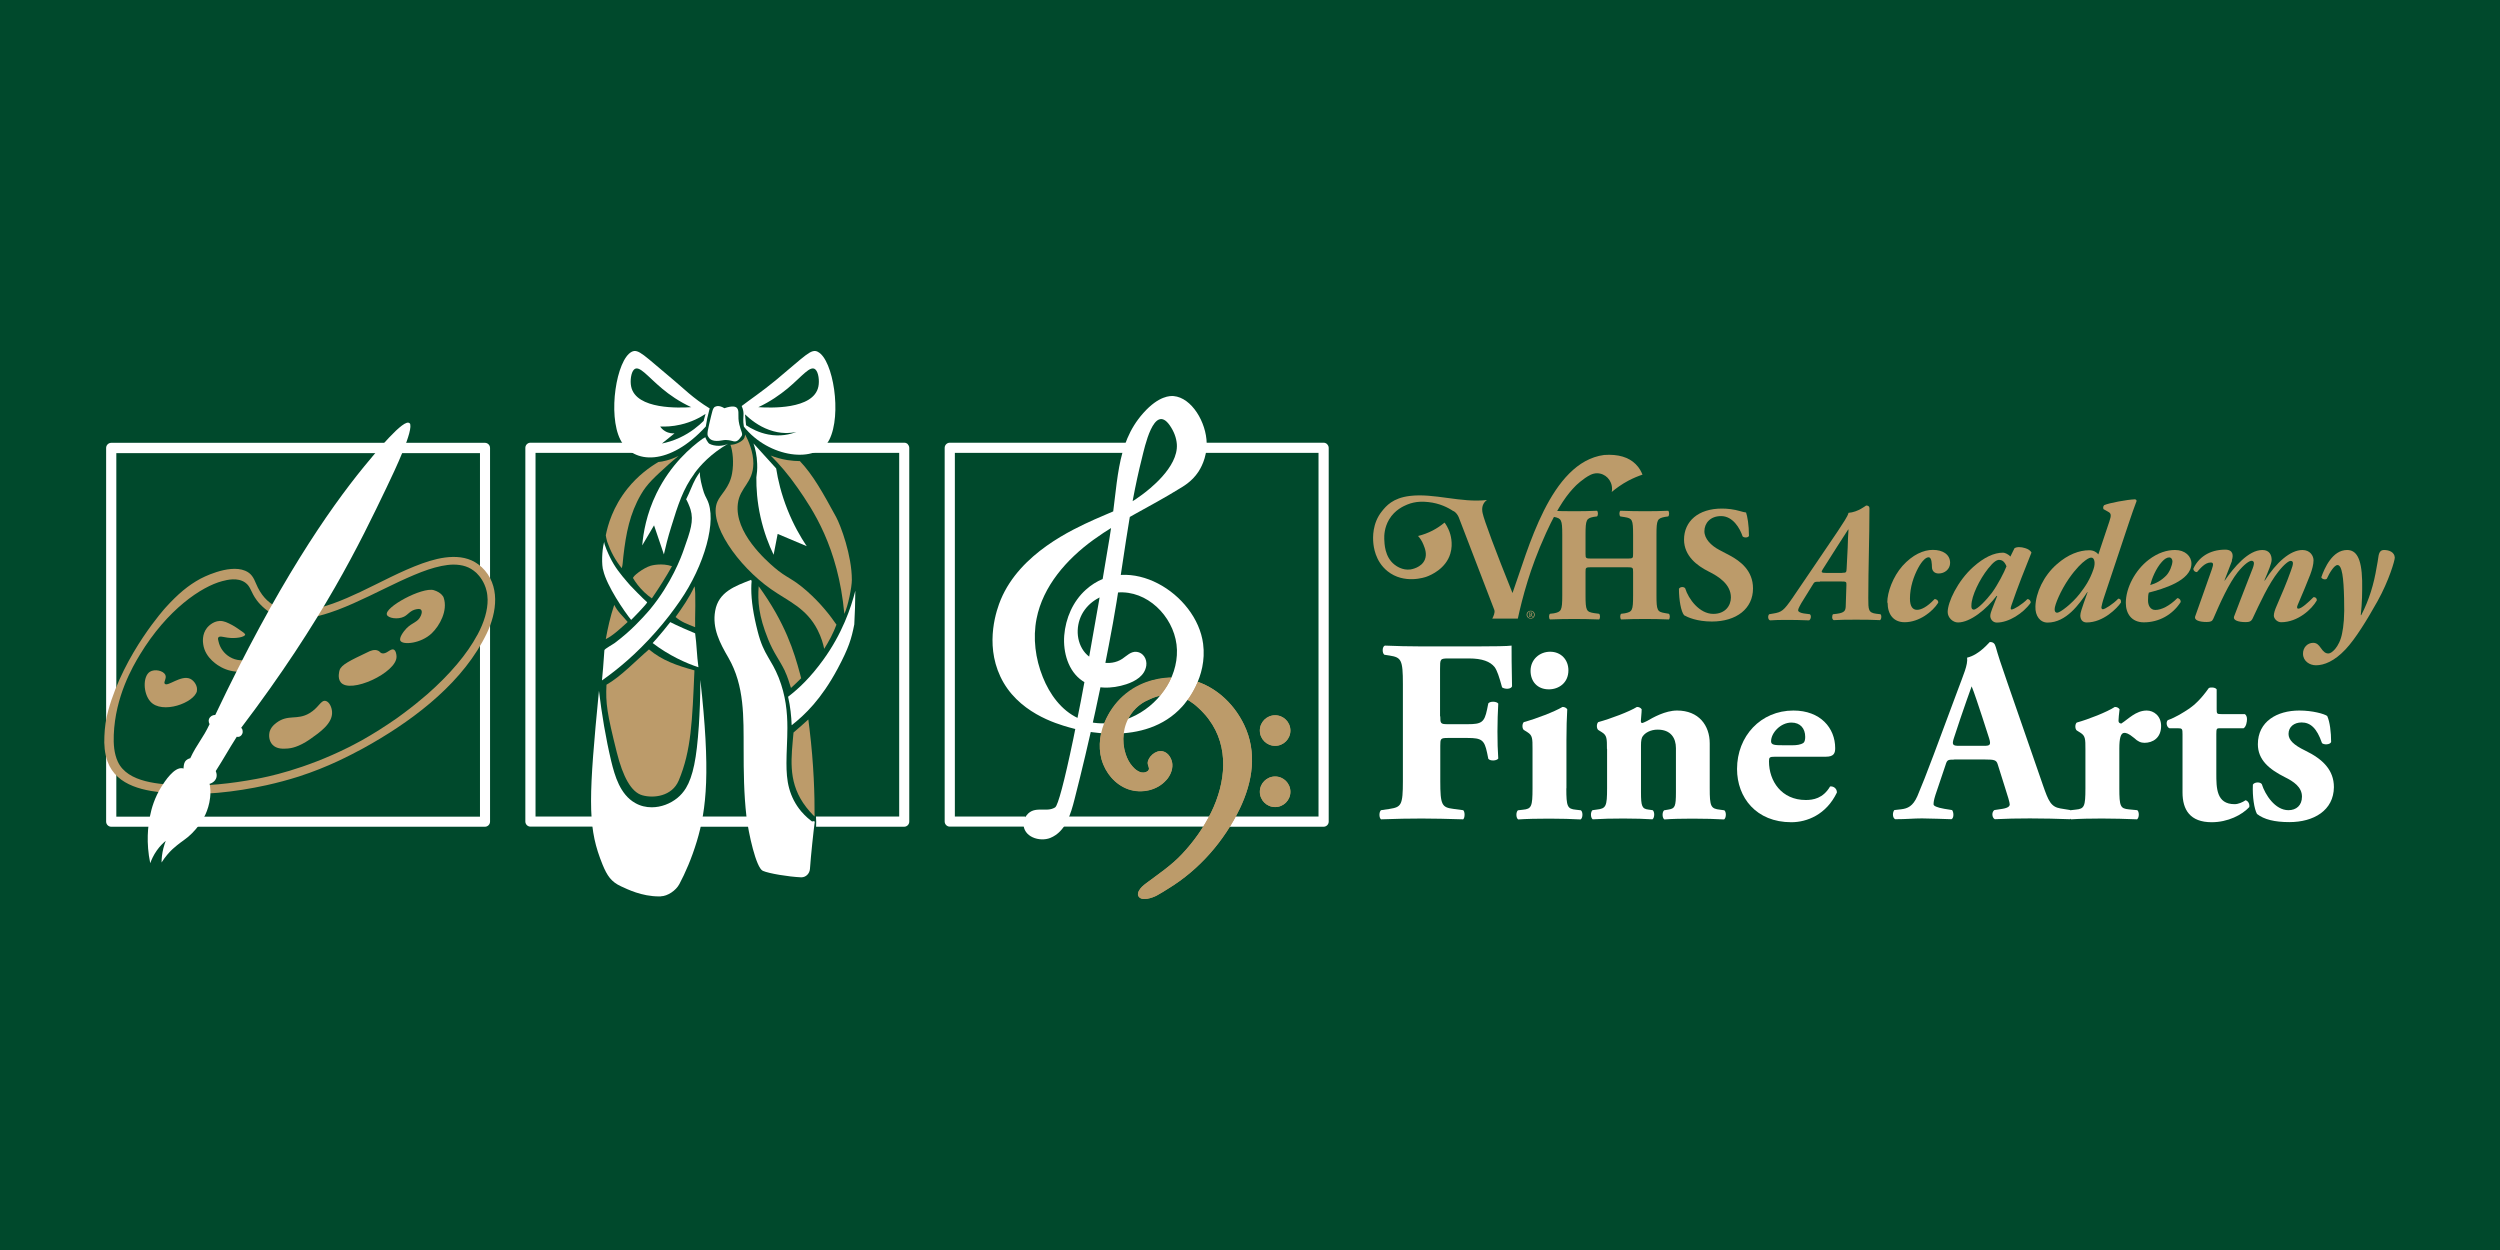 <svg xmlns="http://www.w3.org/2000/svg" id="Layer_1" data-name="Layer 1" viewBox="0 0 216 108"><defs><style>      .cls-1 {        fill: #bc9b6a;      }      .cls-1, .cls-2, .cls-3 {        stroke-width: 0px;      }      .cls-2 {        fill: #fff;      }      .cls-3 {        fill: #00492c;      }    </style></defs><rect class="cls-3" width="216" height="108"></rect><g><g><g><g><path class="cls-1" d="m157.24,50.26c-.44,0-.47-.01-.64.29l-.96,1.55c-.25.44-.28.55-.28.64,0,.12.22.22.48.26l.53.07c.15.1.1.45-.07.53-.73-.03-1.33-.04-1.97-.04-.51,0-.99.01-1.4.04-.2-.07-.2-.42-.07-.53l.35-.06c.73-.12.9-.25,1.65-1.33,1.3-1.93,2.63-3.85,3.92-5.78.45-.69.88-1.31.93-1.59.82-.06,1.5-.63,1.52-.63h.03c.15,0,.26.07.26.23,0,2.58-.1,5.18-.1,7.76,0,1.02,0,1.27.7,1.36l.35.04c.12.09.09.45-.04.51-.54-.03-1.33-.04-2.06-.04-.82,0-1.47.01-1.93.04-.19-.06-.16-.41-.07-.51l.34-.04c.67-.09.74-.28.76-.63l.06-1.85c.01-.29-.01-.31-.47-.31h-1.81Zm1.93-.77c.35,0,.36-.03.38-.39l.09-1.79c.01-.44.04-1.24.07-1.56h-.03l-.92,1.43-1.27,2c-.17.26-.13.32.28.32h1.4Z"></path><path class="cls-1" d="m163.06,52.07c0-.92.5-2.25,1.31-3.17.88-.98,1.82-1.39,2.63-1.39.85,0,1.49.39,1.49,1.12,0,.55-.47.92-.99.92-.36,0-.57-.22-.58-.54-.01-.28-.01-.86-.29-.86-.23,0-.55.28-.9.92-.38.71-.71,1.65-.71,2.66,0,.7.26.96.61.96s.86-.23,1.52-.93c.19,0,.34.15.31.32-.48.76-1.63,1.68-2.9,1.68-.96,0-1.47-.67-1.47-1.69Z"></path><path class="cls-1" d="m173.71,48.06l.34-.69c.09-.06.23-.1.39-.1.17,0,.36.03.54.09.25.07.47.23.54.38-.55,1.37-1.2,2.99-1.75,4.61-.06.19-.07.31.03.31.2,0,.92-.44,1.37-.9.15,0,.29.12.28.32-.64.91-1.9,1.71-2.92,1.71-.38,0-.57-.33-.57-.57,0-.16.07-.38.16-.61l.44-1.12h-.06c-.86,1.14-2.26,2.29-3.33,2.29-.45,0-.89-.42-.89-.9,0-.86.86-2.68,2.19-3.88.96-.86,1.82-1.25,2.6-1.25.15,0,.44.13.64.34Zm-.96.31c-.22,0-.48.13-.98.76-.73.92-1.44,2.36-1.44,3.18v.13c.01.15.09.23.2.23.32,0,1.12-.86,1.56-1.44.52-.7,1.09-1.82,1.27-2.3-.17-.42-.38-.55-.61-.55Z"></path><path class="cls-1" d="m181.3,47.89l.95-2.84c.18-.53.16-.69-.1-.83l-.41-.23c-.04-.12-.04-.25.07-.35.45-.19,1.95-.47,2.64-.5.1.01.15.06.15.15-.23.61-.41,1.12-.67,1.9l-2.12,6.35c-.16.47-.23.8-.25.93,0,.09.04.17.13.17.16,0,.88-.44,1.33-.92.18.01.26.12.23.34-.32.48-1.52,1.72-2.96,1.72-.41,0-.55-.31-.55-.61,0-.23.15-.63.29-1.05l.34-.96h-.03c-.69,1.04-1.82,2.63-3.43,2.63-.64,0-1.08-.57-1.05-1.39.03-1.18.71-2.66,1.85-3.65.96-.85,1.95-1.21,2.8-1.21.36,0,.64.16.79.36Zm-3.78,4.73c0,.22.07.32.22.32.25,0,1.27-.77,1.94-1.63.5-.64.9-1.25,1.2-2.14.19-.55.07-.99-.18-.99-.09,0-.22.01-.54.25-.28.2-.8.69-1.4,1.55-.71,1.02-1.24,2.28-1.24,2.66Z"></path><path class="cls-1" d="m189.34,48.69c0,1.5-2.49,2.2-3.68,2.51-.06.17-.07.39-.07.7,0,.39.19.8.63.8.53,0,1.23-.35,1.9-1.02.16,0,.31.15.29.34-.7,1.09-1.87,1.75-3.18,1.75-1.05,0-1.56-.74-1.56-1.68,0-1.31.82-2.84,1.97-3.72.82-.63,1.6-.85,2.29-.85.85,0,1.41.53,1.41,1.17Zm-2.55-.15c-.52.57-.88,1.47-1.01,2.01.51-.15.96-.39,1.39-.83.29-.31.51-.86.53-1.22,0-.16-.1-.34-.28-.34-.19,0-.41.13-.63.38Z"></path><path class="cls-1" d="m192.85,48.44l-.66,1.72h.03c.79-1.14,2.03-2.64,3.25-2.64.64,0,.8.47.8.85,0,.29-.26.92-.63,1.79h.04c.99-1.56,2.2-2.64,3.25-2.64.67,0,.96.51.96.89,0,.35-.12.8-.29,1.25-.28.73-.64,1.58-1.08,2.61-.09.21-.06.32.06.32.26,0,.89-.57,1.3-.99.16-.03.31.09.29.28-.41.73-1.62,1.88-3.08,1.88-.34,0-.63-.31-.63-.57,0-.22.1-.51.22-.79.44-1.02.88-2.03,1.24-3.05.13-.35.19-.54.19-.69,0-.12-.06-.2-.2-.2-.16,0-.55.28-1.06.93-.83,1.04-1.59,2.7-2.22,4.04-.12.26-.29.32-.6.32-.64,0-1.11-.16-1.01-.47.06-.17.92-2.41,1.52-3.94.15-.35.2-.54.2-.69,0-.12-.09-.2-.2-.2-.19,0-.63.28-1.2.99-.77.98-1.52,2.64-2.12,4.04-.09.2-.23.26-.57.26-.63,0-1.09-.16-.99-.47.06-.19,1.23-3.44,1.44-4.07.18-.5.12-.6-.1-.6-.5,0-.92.54-1.18.83-.16.01-.31-.12-.32-.28.42-.95,1.36-1.66,2.76-1.66.71,0,.71.53.57.92Z"></path><path class="cls-1" d="m204.09,50.16c.01,1.04,0,1.9-.12,2.99h.04c.69-1.33,1.09-2.68,1.33-4.13.06-.32.13-.7.15-.89.06-.47.23-.61.5-.61.44,0,.9.19.92.66,0,.25-.5,1.98-1.49,3.76-.89,1.59-1.9,3.25-2.77,4.17-.96,1.02-1.85,1.37-2.55,1.37-.54,0-1.11-.35-1.12-.99-.01-.55.39-.95.88-.95.31,0,.48.19.64.42.26.38.44.5.67.5.16,0,.36-.13.58-.38.26-.31.5-.77.61-1.37.12-.58.22-1.39.17-3-.04-1.77-.17-2.89-.57-2.89-.29,0-.71.71-.92,1.18-.13.12-.42.04-.48-.12.28-.8.96-2.36,2.23-2.36.76,0,1.25.64,1.3,2.64Z"></path></g><g><g><path class="cls-1" d="m137.58,49.01c-.58,0-.59.01-.59.41v2.03c0,1.31.08,1.41.72,1.52l.45.06c.11.08.11.41,0,.49-.8-.03-1.51-.04-2.14-.04-.68,0-1.38.01-2.1.04-.11-.08-.11-.41,0-.49l.34-.04c.63-.13.72-.23.72-1.54v-5.25c0-1.31-.08-1.41-.72-1.54l-.34-.04c-.11-.08-.11-.41,0-.49.69.03,1.42.04,2.1.04.63,0,1.34-.01,1.96-.04.11.08.11.41,0,.49l-.3.04c-.61.13-.69.23-.69,1.54v1.64c0,.41.01.42.59.42h2.93c.59,0,.59-.01.59-.42v-1.64c0-1.31-.07-1.41-.72-1.52l-.38-.06c-.11-.08-.11-.41,0-.49.78.03,1.47.04,2.14.04s1.34-.01,1.99-.04c.11.08.11.41,0,.49l-.28.04c-.65.13-.73.23-.73,1.54v5.25c0,1.31.08,1.41.73,1.52l.34.06c.11.08.11.41,0,.49-.71-.03-1.4-.04-2.05-.04-.71,0-1.4.01-2.07.04-.11-.08-.11-.41,0-.49l.31-.04c.65-.13.72-.23.72-1.54v-2.03c0-.39,0-.41-.59-.41h-2.93Z"></path><path class="cls-1" d="m147.91,53.7c-1.3,0-2.1-.37-2.4-.54-.27-.31-.45-1.33-.45-2.29.1-.18.42-.2.54-.04.28.92,1.23,2.21,2.43,2.21,1.04,0,1.52-.72,1.52-1.42,0-1.14-1.07-1.82-1.92-2.24-1.02-.51-2.12-1.35-2.13-2.75,0-1.59,1.23-2.69,3.27-2.69.47,0,1.04.06,1.61.23.18.06.31.08.48.11.11.31.25,1.07.25,2.02-.07.17-.42.18-.55.04-.24-.72-.85-1.75-1.86-1.75-.93,0-1.44.61-1.44,1.31,0,.65.58,1.24,1.28,1.61l.93.49c.87.47,1.99,1.28,1.99,2.84,0,1.74-1.42,2.86-3.56,2.86Z"></path></g><g><path class="cls-1" d="m125.6,44.16c.19.12.34.31.43.52h0c1.03,2.67,2.06,5.35,3.08,8.02.08.22-.08.56-.18.75h2.21c.18-.83.45-1.96.86-3.28.31-1,.81-2.43,1.58-4.12,1.12-2.45,1.9-3.41,2.55-4.07,0,0,.64-.64,1.3-.96h0c.17-.08.36-.13.55-.13.72,0,1.3.6,1.3,1.34,0,.1,0,.19-.03.28h0c.37-.31.84-.66,1.44-.98.44-.23.85-.4,1.22-.52-.09-.23-.26-.59-.59-.91-.59-.59-1.5-.88-2.73-.79-4.65.62-6.57,8.21-7.91,11.93-1.47-3.65-2.47-6.34-2.58-6.9-.03-.13-.1-.47.07-.8.09-.17.21-.28.3-.34-2.26.26-4.56-.61-6.67-.35-1.47.18-2.04.87-2.4,1.32-.85,1.05-.78,2.31-.75,2.69.03.35.15,1.62,1.23,2.49,1.44,1.16,3.27.52,3.39.47.36-.13,1.65-.68,2.04-1.99.27-.9-.01-1.72-.08-1.9-.13-.34-.29-.61-.42-.78-.64.53-1.37.93-2.29,1.16.14.15.33.4.47.76.13.32.31.79.12,1.27-.28.71-1.18.85-1.24.86-.72.1-1.26-.32-1.39-.42-.85-.67-.86-1.81-.88-2.2-.01-.3,0-.99.42-1.7.5-.84,1.27-1.16,1.55-1.28.77-.32,1.45-.26,1.85-.22.95.1,1.69.47,2.16.79h0Z"></path><path class="cls-1" d="m131.9,53.11c0-.19.15-.34.35-.34s.35.15.35.34-.15.34-.35.34-.35-.15-.35-.34Zm.35.3c.16,0,.29-.13.29-.3s-.13-.3-.29-.3-.29.13-.29.3.13.3.29.3Zm-.11-.4c0-.06,0-.07-.03-.07h-.01s0-.02,0-.02c.05,0,.09,0,.15,0s.14.01.14.1c0,.05-.04.08-.07.09,0,0,0,0,0,.01.04.07.07.12.11.15.01.01.03.01.03.01,0,0,0,0,0,.01,0,0-.02,0-.03,0-.05,0-.08-.02-.11-.07-.01-.02-.04-.06-.05-.09,0,0-.02-.01-.03-.01-.02,0-.02,0-.02.01v.06c0,.06,0,.07.03.08h.02s0,.02,0,.02c-.03,0-.05,0-.08,0s-.05,0-.08,0c0,0,0-.01,0-.02h.01s.03-.02.03-.08v-.19Zm.06.07s0,.02.04.02c.06,0,.08-.03.08-.08,0-.04-.03-.08-.08-.08-.04,0-.04,0-.04.02v.12Z"></path></g></g></g><g><path class="cls-2" d="m124.44,61.89c0,.61.02.68.63.68h1.74c1.19,0,1.44-.16,1.67-1.26l.11-.54c.16-.2.72-.18.86.02-.04.72-.07,1.55-.07,2.41s.02,1.67.07,2.34c-.14.2-.7.23-.86.02l-.11-.54c-.23-1.08-.47-1.26-1.67-1.26h-1.74c-.61,0-.63.07-.63.68v3.04c0,2.1.14,2.28,1.15,2.41l.83.11c.16.13.16.65,0,.79-1.4-.04-2.5-.07-3.58-.07s-2.16.02-3.52.07c-.18-.13-.18-.65,0-.79l.74-.11c1.01-.16,1.15-.32,1.15-2.41v-8.38c0-2.1-.14-2.3-1.15-2.46l-.45-.07c-.2-.14-.2-.7.04-.79.97.04,2.1.07,3.18.07h4.73c1.44,0,2.73-.02,3.04-.07,0,.38,0,2.01.04,3.52-.09.25-.59.27-.86.09-.25-.92-.43-1.46-.65-1.76-.38-.47-1.06-.74-2.21-.74h-1.76c-.74,0-.74.04-.74.92v4.08Z"></path><path class="cls-2" d="m135.33,68.11c0,1.58.09,1.78.83,1.85l.43.05c.18.13.18.65-.02.79-.79-.04-1.67-.07-2.7-.07s-1.96.02-2.7.07c-.2-.13-.2-.65-.02-.79l.43-.05c.74-.07.83-.27.83-1.85v-3.4c0-.9,0-1.17-.43-1.44l-.32-.2c-.16-.13-.16-.54,0-.68,1.06-.29,2.66-.9,3.34-1.31.18,0,.32.07.41.2-.04.68-.07,1.67-.07,2.68v4.15Zm.18-10.19c0,1.08-.83,1.64-1.69,1.64-.99,0-1.58-.68-1.58-1.6,0-.99.79-1.65,1.69-1.65.95,0,1.58.7,1.58,1.6Z"></path><path class="cls-2" d="m138.84,64.71c0-.9,0-1.17-.43-1.44l-.32-.2c-.16-.13-.16-.54,0-.68,1.06-.29,2.68-.9,3.34-1.31.18,0,.32.07.41.2,0,.32-.07.86-.07,1.01,0,.13.05.18.11.18s.29-.11.43-.18c.5-.29,1.56-.9,2.59-.9,1.87,0,2.82,1.28,2.82,2.84v3.88c0,1.58.09,1.76.9,1.85l.36.05c.18.13.18.65-.02.79-.7-.04-1.65-.07-2.73-.07-.9,0-1.78.02-2.43.07-.2-.13-.2-.65-.02-.79l.41-.07c.52-.09.61-.25.61-1.49v-3.81c0-.88-.45-1.6-1.58-1.6-.63,0-1.08.29-1.26.54-.14.16-.18.43-.18.83v4.03c0,1.24.09,1.44.65,1.51l.36.05c.18.13.18.65-.02.79-.7-.04-1.42-.07-2.5-.07-.95,0-1.87.02-2.66.07-.2-.13-.2-.65-.02-.79l.36-.05c.81-.09.9-.27.9-1.85v-3.4Z"></path><path class="cls-2" d="m153.4,65.38c-.52,0-.56.05-.56.41,0,1.69,1.08,3.33,3.18,3.33.63,0,1.49-.13,2.1-1.17.25-.04.59.14.59.52-.92,1.92-2.59,2.57-3.94,2.57-3.04,0-4.69-2.14-4.69-4.6,0-2.84,2.05-5.05,4.87-5.05,2.34,0,3.61,1.51,3.61,3.25,0,.43-.11.74-.81.74h-4.33Zm1.49-.99c.32,0,.68-.04.92-.2.11-.07.16-.29.16-.52,0-.74-.43-1.24-1.19-1.24-.95,0-1.76.9-1.76,1.62,0,.32.32.34,1.04.34h.83Z"></path><path class="cls-2" d="m168.84,65.63c-.54,0-.61.02-.74.45l-.88,2.61c-.14.45-.16.63-.16.81,0,.13.29.27.92.38l.68.11c.14.16.18.68-.05.79-.79-.04-1.6-.04-2.55-.07-.77,0-1.28.07-2.32.07-.25-.13-.23-.61-.07-.79l.61-.07c.54-.07.99-.25,1.38-1.13.38-.9.81-1.98,1.42-3.61l2.05-5.5c.52-1.42.9-2.21.83-2.86,1.08-.25,1.92-1.35,1.96-1.35.29,0,.43.11.52.45.18.65.45,1.49,1.01,3.09l3.06,8.83c.47,1.35.68,1.87,1.51,2.01l.86.14c.14.11.18.65-.02.79-1.08-.04-2.3-.07-3.47-.07s-2.01.02-3.04.07c-.25-.13-.29-.61-.04-.79l.72-.11c.52-.09.61-.25.61-.38,0-.16-.16-.7-.43-1.53l-.61-1.94c-.11-.36-.29-.41-1.08-.41h-2.68Zm2.57-1.19c.52,0,.63-.07.45-.65l-.59-1.83c-.32-.97-.72-2.19-.92-2.66-.18.52-.63,1.74-.97,2.77l-.56,1.69c-.2.61-.09.68.47.68h2.12Z"></path><path class="cls-2" d="m180.18,64.75c0-.9,0-1.17-.43-1.44l-.32-.2c-.16-.14-.16-.54,0-.68,1.04-.29,2.59-.9,3.29-1.35.18,0,.32.07.41.2-.05.45-.09.77-.09.97,0,.16.04.22.23.27.61-.38,1.26-1.13,2.21-1.13.61,0,1.24.47,1.24,1.33,0,1.04-.72,1.46-1.44,1.46-.32,0-.59-.13-.88-.41-.52-.43-.72-.45-.86-.45-.32,0-.43.5-.43,1.35v3.43c0,1.58.09,1.76.83,1.83l.72.07c.18.13.18.65-.02.79-1.08-.04-1.98-.07-3.04-.07-.92,0-1.92.02-2.66.07-.2-.13-.2-.65-.02-.79l.43-.05c.74-.07.83-.27.83-1.85v-3.36Z"></path><path class="cls-2" d="m191.81,62.92c-.29,0-.32.02-.32.52v3.38c0,1.26,0,2.66,1.58,2.66.32,0,.68-.16.95-.34.23.07.36.32.32.59-.63.68-1.85,1.31-3.25,1.31-1.87,0-2.52-1.08-2.52-2.57v-5.03c0-.47-.02-.52-.43-.52h-.7c-.25-.09-.32-.54-.14-.7.7-.25,1.33-.65,1.87-1.01.41-.29.97-.77,1.67-1.76.16-.09.56-.07.68.11v1.69c0,.43.02.45.43.45h2.01c.11.09.18.23.18.43,0,.25-.07.65-.29.79h-2.03Z"></path><path class="cls-2" d="m195.01,70.34c-.25-.45-.41-1.53-.36-2.55.14-.23.63-.25.77-.04.29.92,1.15,2.25,2.3,2.25.68,0,1.17-.41,1.17-1.17,0-.83-.72-1.31-1.49-1.69-1.35-.68-2.32-1.49-2.32-2.84,0-1.96,1.65-2.91,3.58-2.91,1.15,0,2.16.29,2.41.47.23.5.34,1.4.34,2.25-.09.25-.65.25-.79.09-.45-1.31-1.01-1.78-1.76-1.78-.65,0-1.13.38-1.13.99,0,.52.43.95,1.44,1.44,1.53.74,2.48,1.69,2.48,3.16-.02,2.01-1.74,3.02-3.85,3.02-1.28,0-2.19-.23-2.79-.7Z"></path></g></g><g><path class="cls-2" d="m41.65,49.27c.24.4.5.8.69,1.23v-11.8c0-.12-.05-.23-.13-.31-.08-.08-.19-.13-.31-.13H9.61c-.12,0-.23.05-.31.13-.08.08-.13.19-.13.31v32.29c0,.12.05.23.13.31.08.08.19.13.31.13h32.29c.12,0,.23-.05.31-.13.08-.08.13-.19.13-.31v-17.41c-.13.19-.27.36-.42.52-.15.24-.29.48-.45.71v15.75H10.05v-3.85c-1.24-1.82-.94-4.08-.22-6.27.05-.14.13-.24.22-.31v-20.98h31.42v9.93c.07.05.13.11.19.2Z"></path><path class="cls-2" d="m105,70.55h-13.61c-.87.71-2.16,1-2.82,0h-6.07v-31.42h15.28c.04-.3.13-.59.3-.88h-16.02c-.12,0-.23.05-.31.13-.08.08-.13.19-.13.31v32.29c0,.12.05.23.13.31.08.08.19.13.31.13h22.48c.16-.29.31-.59.46-.88Z"></path><path class="cls-2" d="m114.67,38.38c-.08-.08-.19-.13-.31-.13h-10.91c.07.31.09.6.04.88h10.43v31.42h-7.36c-.19.28-.36.58-.52.88h8.32c.12,0,.23-.05.31-.13.08-.08.13-.19.13-.31v-32.29c0-.12-.05-.23-.13-.31Z"></path><path class="cls-2" d="m51.49,70.55h-5.22v-31.42h10.22c-.79-.17-1.56-.45-2.31-.88h-8.35c-.12,0-.23.05-.31.13-.08.08-.13.19-.13.31v32.29c0,.12.05.23.13.31.08.08.19.13.31.13h6.13c-.23-.22-.39-.51-.47-.88Z"></path><path class="cls-2" d="m64.8,70.74c-.04-.07-.06-.13-.08-.19h-4.58c-.08.31-.2.6-.36.88h5.58c-.21-.21-.39-.44-.56-.68Z"></path><path class="cls-2" d="m78.44,38.38c-.08-.08-.19-.13-.31-.13h-7.2c-.38.43-.84.71-1.35.88h8.11v31.42h-7.19c.02.29.03.59.01.88h7.61c.12,0,.23-.05.31-.13.08-.08.13-.19.13-.31v-32.29c0-.12-.05-.23-.13-.31Z"></path><path class="cls-1" d="m56.32,51.7c.62-.9,1.2-1.82,1.74-2.78-.89-.3-1.78-.06-1.84-.04-.64.19-1.6.93-1.52,1.08.21.35.52.78.96,1.2.23.22.45.39.66.54Z"></path><path class="cls-1" d="m60.06,54.19c-.03-.62.09-3.13-.06-3.53-.42.94-1.06,1.85-1.63,2.65.51.44,1.01.61,1.69.88Z"></path><path class="cls-1" d="m54.23,53.74c-.43-.54-.83-.83-1.16-1.48-.34,1-.57,2.06-.73,2.96.67-.33,1.34-.99,1.89-1.48Z"></path><path class="cls-1" d="m56.07,56.11c-1.1.94-2.43,2.35-3.67,3.05-.08,1.63.05,2.47.89,5.84.53,2.12,1.25,3.44,2.2,3.71.97.28,2.57.1,3.15-1.27,1.09-2.6,1.17-5.14,1.36-9.52-1.55-.43-2.77-.85-3.93-1.81Z"></path><path class="cls-1" d="m69.84,62.16c-.42.38-.84.76-1.28,1.13-.18,2.11-.5,4.09.83,6.08.38.57.78.97.99,1.18.01-1.84-.06-4.46-.44-7.59-.03-.28-.07-.54-.1-.8Z"></path><path class="cls-1" d="m67.82,58c.2.4.4,1.05.52,1.44.3-.27.59-.55.88-.84,0-.03-.08-.32-.09-.35-.51-1.91-1.27-4.41-3.58-7.6-.09,1.31-.01,2.53.81,4.57.51,1.26.94,1.7,1.47,2.78Z"></path><g><g><path class="cls-2" d="m70.18,70.99c-.22-.16-.58-.45-.95-.88-.53-.63-.86-1.31-1.05-2.01-.19-.7-.23-1.43-.23-2.17,0-.97.08-1.98.08-3.04,0-1.36-.14-2.79-.75-4.34-.33-.82-.62-1.26-.93-1.8-.31-.53-.62-1.14-.88-2.17-.38-1.47-.56-2.68-.56-3.72,0-.23.01-.45.03-.66-.02-.03-.03-.06-.05-.1-1.38.54-2.81,1.03-3.1,2.68-.27,1.51.42,2.8,1.14,4.04,1.41,2.44,1.31,5.15,1.32,7.91,0,1.93.02,3.87.24,5.79.18,1.5.84,4.47,1.42,4.72.52.23,2.2.51,3.3.56h.03c.38,0,.71-.31.74-.73.08-1.17.31-3.31.41-4.03.02-.15-.21-.07-.21-.07Z"></path><path class="cls-2" d="m73.81,53.96c.06-.99.08-1.93.09-2.92-.37,1.46-1.13,3.71-2.78,5.98-1.11,1.53-2.09,2.46-3.03,3.18.2.86.28,1.68.31,2.46,1.15-.9,2.56-2.25,3.97-4.88.98-1.84,1.19-2.58,1.44-3.83,0,0,0,0,0,0Z"></path></g><g><path class="cls-2" d="m57.1,77.44c.57-.01,1.3-.49,1.6-1.06.51-.96,1.05-2.19,1.5-3.67.86-2.84,1.19-6.09.31-13.97,0,.02,0,.05,0,.08,0,1.49-.06,2.8-.13,3.89-.1,1.42-.22,2.51-.4,3.37-.18.86-.41,1.51-.72,2.02-.21.34-.45.61-.73.84-.61.5-1.41.81-2.22.81-.49,0-.98-.11-1.43-.37-.66-.37-1.1-.97-1.41-1.61-.31-.64-.5-1.35-.66-2-.47-1.98-.82-4.08-1.06-6.09-.88,9.02-.97,11.55.09,14.45.07.2.15.39.22.57.4.97.75,1.49,1.6,1.88.55.25,1.77.87,3.29.87.05,0,.09,0,.14,0Z"></path><path class="cls-2" d="m60.34,57.61c-.14-.99-.14-1.9-.28-2.89,0,0,0,0,0,0-.38-.15-1.68-.72-2.15-.97-.38.48-.76.96-1.16,1.41-.12.13-.24.26-.36.4,1.38,1.06,2.9,1.75,3.96,2.09,0,0,0-.01,0-.02Z"></path><path class="cls-2" d="m55.27,52.8c.35-.37.68-.74.64-.77-.37-.32-1.37-1.35-1.45-1.44-.09-.1-.18-.2-.27-.31-.6-.7-1.08-1.29-1.49-2.14-.09-.18-.55-1.16-.49-1.34-.14.41-.26,1.58-.13,2.33.01.07,0,0,.04.15.3,1.33,1.83,3.57,2.41,4.28,0,0,.38-.37.73-.75Z"></path></g></g><path class="cls-2" d="m61.8,35.13c-.23.12-.25.38-.52,1.49-.24.98-.15,1.01-.04,1.18.12.19.42.39,1.14.25,1.01-.19,1.09.52,1.69-.37.14-.21-.05-.4-.19-1-.18-.76.03-1.12-.19-1.41-.11-.14-.37-.25-1.1,0-.45-.27-.69-.18-.79-.13Z"></path><path class="cls-2" d="m60.72,42.24c-.06-.24-.27-.92-.25-1.45-.13.19-.26.37-.37.57-.3.55-.5,1.16-.79,1.72,0,.02-.02.03-.03.05.11.18.3.62.38.88.3,1,0,1.84-.6,3.53-.19.55-1.04,2.86-2.88,5.09-.06.07-.95,1.14-2.06,2.11-.32.28-.66.55-1,.81-.11.09-.9.52-.9.63-.07,1.16-.16,2.06-.21,2.61,1.37-.96,2.99-2.31,4.62-4.16.82-.92,1.52-1.84,2.12-2.71,2.1-3.03,3.25-6.99,2.33-8.78-.06-.12-.24-.43-.36-.9Z"></path><path class="cls-1" d="m56.88,39.92c-.71.42-1.74,1.14-2.67,2.3-1.26,1.58-1.7,3.16-1.87,4.03.02.12.05.3.11.51,0,.01,0,.02.01.04.29.83.7,1.61,1.26,2.29.08-.31.07-.3.14-1.04.23-1.98.55-3.66,1.52-5.33.53-.92,1.17-1.49,2.36-2.57.29-.26.59-.52.89-.76-.29.14-.64.29-1.06.4-.25.07-.49.11-.7.13Z"></path><path class="cls-1" d="m66.59,39.36c.73.73,1.54,1.66,2.33,2.8,1.28,1.85,3.5,5.07,4.03,10.88.32-.66.65-2.32.65-2.93,0-2.13-.96-4.7-1.36-5.44-1.14-2.09-1.99-3.63-3.13-4.83-.32,0-.69-.03-1.09-.09-.56-.09-1.04-.24-1.43-.39Z"></path><path class="cls-1" d="m66.9,49.03c-.69-.6-3.46-3.01-3.15-5.51.18-1.45,1.32-1.78,1.34-3.47.01-.97-.42-1.98-.71-2.51-.03.1.01.34-.31.56-.44.31-.88.34-.96.33.2.55.31,1.54.14,2.48-.22,1.24-.99,1.78-1.27,2.44-.81,1.87,1.77,5.54,4.63,7.55,1.51,1.06,3.06,1.63,4.03,3.53.33.65.49,1.23.57,1.63.19-.3.38-.63.57-.99.2-.39.36-.75.49-1.1-.52-.76-1.34-1.83-2.55-2.9-1.33-1.17-1.73-1.1-2.83-2.05Z"></path><path class="cls-2" d="m65.1,38.31l1.96,2.16c.15.98.44,2.21.98,3.57.52,1.3,1.12,2.35,1.66,3.15-.84-.35-1.67-.71-2.51-1.06-.12.6-.24,1.2-.35,1.8-.4-.82-.83-1.92-1.13-3.25-.3-1.34-.37-2.52-.36-3.43.05-.33.09-.72.07-1.17-.02-.73-.17-1.33-.32-1.77Z"></path><path class="cls-2" d="m60.01,40.9c-1,1.35-1.43,2.72-2.01,4.6-.31.98-.51,1.82-.64,2.4-.28-.84-.57-1.67-.85-2.51-.34.58-.68,1.15-1.02,1.73.09-1.07.36-2.71,1.23-4.49,1.23-2.52,3-4.01,3.97-4.71.11-.05.15-.1.26-.15-.04.02.21.5.34.57.45.24,1.19.24,1.63-.01-1.52.88-2.42,1.89-2.92,2.57Z"></path><path class="cls-2" d="m70.67,30.4c-.59-.31-1.06.31-3.64,2.45-1.16.96-2.3,1.73-2.95,2.23.05.11.12.29.15.51.03.24-.01.37-.01.66,0,.14,0,.35.05.61,2.13,2.69,6.29,3.26,7.38,1.14,1.1-2.17.34-6.9-.97-7.59Zm-6.21,6.34l-.09-.94c.45.43,1.16,1.01,2.08,1.34,1.01.37,1.84.29,2.36.18-.54.21-1.39.42-2.43.22-.79-.15-1.45-.49-1.92-.8Zm6.25-3.35c-.4,2.03-4.25,1.85-5.19,1.79,1.03-.48,1.86-1.07,2.52-1.61,1.26-1.05,1.98-2.06,2.42-1.64.26.25.35.97.25,1.46Z"></path><path class="cls-2" d="m58.21,32.85c-2.58-2.14-3.05-2.76-3.64-2.45-1.31.69-2.07,5.42-.97,7.59,1.1,2.16,4.27,2.26,7.38-1.14.07-.48.17-.96.31-1.46,0-.03.02-.07.03-.1-1.42-.86-2.36-1.82-3.11-2.44Zm-3.68.54c-.1-.49-.01-1.21.25-1.46.44-.42,1.16.59,2.42,1.64.65.55,1.49,1.13,2.52,1.61-.94.06-4.78.24-5.19-1.79Zm6.28,2.96c-.43.43-1.11,1.01-2.07,1.46-.57.27-1.11.42-1.55.51.09-.07.63-.51.72-.58.02-.02.35-.28.37-.3-.13.01-.47.02-.82-.19-.22-.13-.35-.29-.42-.4.46.02,1.06,0,1.75-.16.97-.22,1.71-.62,2.17-.93-.05.19-.11.39-.16.58Z"></path><g><path class="cls-1" d="m100.45,64.91c.53.11.81.7.84,1.1.04.5-.18,1-.51,1.38-.78.91-2.16,1.21-3.3.81-1.13-.4-1.99-1.43-2.31-2.59-.32-1.16-.12-2.43.41-3.51,1.28-2.62,4.21-3.98,7.06-3.42,2.16.43,3.91,1.98,4.85,3.94,1.14,2.38.74,4.92-.37,7.24-1.36,2.82-3.5,5.28-6.19,6.92-.33.2-.64.41-.98.59-.35.18-1.35.56-1.6.04-.07-.14-.02-.3.05-.44.14-.27.38-.46.62-.65,1.09-.82,2.17-1.53,3.11-2.53,1.01-1.07,1.88-2.29,2.52-3.61,1.25-2.56,1.58-5.63-.21-8.03-.08-.11-.17-.22-.26-.33-.25-.3-.53-.57-.83-.83-.08-.07-.16-.14-.25-.2-.11-.08-.22-.16-.33-.23-1.62-1.05-4-.39-5.06,1.15-.68.99-.83,2.31-.45,3.45.14.41.32.76.59,1.06.07.08.18.21.36.33.14.09.32.21.57.2.04,0,.35-.02.46-.22.1-.19-.07-.36-.08-.6,0-.48.65-1.15,1.29-1.02Z"></path><circle class="cls-1" cx="110.17" cy="63.12" r="1.32"></circle><circle class="cls-1" cx="110.17" cy="68.41" r="1.32"></circle></g><path class="cls-2" d="m91.2,69.73c-.05.04-.11.07-.17.1-.78.36-1.8-.29-2.44.77-.1.16-.15.34-.16.53-.04,1.19,1.4,1.63,2.31,1.27,1.34-.54,1.78-2.08,2.1-3.34,1.29-5.04,2.39-10.12,3.32-15.23.86-4.74,1.32-9.59,2.51-14.27.21-.83,1.02-4.76,2.39-2.82.39.56.58,1.11.62,1.64.14,2.01-2.5,3.99-3,4.36-1.57,1.18-2.7,1.5-4.11,2.14-1.92.87-6.42,2.91-8.1,6.92-.33.79-1.41,3.73-.04,6.65,1.45,3.1,4.83,4.08,5.96,4.4.83.24,6.52,1.8,9.77-1.82.31-.35,2.17-2.49,1.79-5.41-.57-4.34-6.46-7.99-10.14-4.66-1.11,1-1.74,2.46-1.86,3.95-.11,1.46.35,3.08,1.56,3.91,1.09.75,2.55.71,3.8.3.79-.26,1.6-.73,1.73-1.61.08-.56-.26-1.12-.82-1.19-.51-.06-.86.34-1.25.6-1.05.7-2.62.34-3.35-.69s-.65-2.52.1-3.54c.74-1.02,2.05-1.55,3.31-1.51,2.5.09,4.59,2.47,4.66,4.97.07,2.5-1.67,4.86-3.97,5.84-1.44.61-3.14.72-4.57.06-1.45-.67-2.46-2.07-3.05-3.55-.64-1.59-.87-3.36-.54-5.04.55-2.81,2.59-5.13,4.9-6.81,2.32-1.69,4.95-2.88,7.38-4.39.31-.19,1.12-.61,1.71-1.51.13-.2.73-1.15.71-2.44-.03-1.82-1.29-3.95-2.86-4.09-.27-.02-1.27-.05-2.62,1.47-2.44,2.75-2.14,6.08-2.92,10.82-2.53,15.49-4.23,22.91-4.68,23.23Z"></path><g><path class="cls-1" d="m107.49,62.62c-.76-1.58-2.11-3.04-3.99-3.71-.29.68-.66,1.3-.88,1.56.04.02.11.07.15.09.11.07.22.15.33.23.09.06.17.13.25.2.3.25.57.53.83.83.09.11.18.21.26.33,1.79,2.4,1.46,5.47.21,8.03-.65,1.32-1.52,2.54-2.52,3.61-.94,1-2.02,1.71-3.11,2.53-.24.18-.48.38-.62.65-.07.13-.12.3-.05.44.26.52,1.26.15,1.6-.04.34-.18.65-.39.98-.59,2.69-1.64,4.83-4.1,6.19-6.92,1.11-2.32,1.52-4.86.37-7.24Z"></path><path class="cls-1" d="m100.78,67.39c.33-.38.55-.88.51-1.38-.03-.4-.31-.99-.84-1.1-.64-.13-1.29.54-1.29,1.02,0,.25.18.41.08.6-.11.2-.42.22-.46.22-.24.01-.42-.11-.57-.2-.18-.12-.28-.25-.36-.33-.27-.3-.45-.65-.59-1.06-.38-1.14-.23-2.46.45-3.45.23-.34.52-.65.87-.89.27-.19.59-.32.88-.45.15-.06.29-.13.44-.18.06-.02.12-.04.19-.06.02,0,.13,0,.13-.02.38-.48.74-.98.99-1.58-.64.01-2.38.13-3.94,1.39-.72.58-1.28,1.31-1.69,2.16-.53,1.08-.72,2.35-.41,3.51.32,1.16,1.17,2.19,2.31,2.59,1.13.4,2.51.11,3.3-.81Z"></path><circle class="cls-1" cx="110.17" cy="63.12" r="1.32"></circle><circle class="cls-1" cx="110.17" cy="68.41" r="1.32"></circle></g><g><path class="cls-1" d="m17.01,59.69c.08-.38-.2-.86-.57-1.04-.79-.37-1.95.71-2.2.43-.14-.15.19-.47.04-.78-.18-.36-.92-.52-1.33-.26-.62.4-.59,1.86.04,2.57,1,1.14,3.82.11,4.03-.92Z"></path><path class="cls-1" d="m24.74,54.74c-.22-.11-.65.66-1.47,1.3-.94.74-2.27,1.41-3.42.72-.49-.29-.85-.78-.97-1.34-.03-.13-.08-.26-.01-.35.11-.14.42-.03.77.02.72.11,1.5-.05,1.54-.25.02-.09-.2-.24-.63-.53-.21-.14-.33-.22-.5-.31-.39-.2-.69-.36-1.07-.35-.62.03-1.03.52-1.09.59-.45.56-.36,1.25-.33,1.44.17,1.21,1.35,1.86,1.54,1.96,1.04.57,2.28.49,3.36.05.31-.13,1.97-.79,2.31-2.18.06-.24.12-.69-.03-.77Z"></path><path class="cls-1" d="m41.6,48.99c-1.4-1.32-3.48-.9-5.12-.31-1.85.67-3.58,1.63-5.36,2.47-2.81,1.32-7.36,3.23-9-.73-.21-.51-.41-.89-.94-1.11-1.46-.61-3.86.69-3.86.69-1.05.57-1.93,1.3-3.01,2.49,0,0-3.58,3.93-4.95,8.87-.23.81-.31,1.52-.34,2.24-.04.74.02,1.5.27,2.19.79,2.18,3.29,2.57,5.33,2.74,2.8.23,5.67-.09,8.41-.69.94-.21,1.88-.46,2.79-.75,2.54-.82,4.43-1.83,5.57-2.44,3.9-2.15,8.06-5.18,10.28-9.18.13-.23.25-.47.37-.71.9-1.86,1.22-4.21-.43-5.77Zm-.35,5.85c-.88,1.66-2.4,3.45-4.34,5.15-.12.11-.25.21-.37.31-.21.18-.43.36-.65.54-.16.13-.31.25-.47.37-.38.29-.76.58-1.17.87-.95.66-1.95,1.3-3,1.89-.55.3-.96.51-1.16.61-3.85,1.92-7.07,2.56-7.95,2.72-2.15.4-4.35.65-6.54.55-1.75-.09-4.57-.2-5.42-2.04-.33-.72-.38-1.53-.35-2.32.13-3.32,1.62-5.87,2.26-6.93,2.37-3.91,5.32-5.88,7.11-6.35.42-.11,1.32-.34,1.98.12.5.35.47.82,1.01,1.54.07.1.67.88,1.63,1.32,1.23.56,2.47.29,3.62.04.23-.05.71-.16,1.74-.54,1.77-.67,3.6-1.64,5.33-2.45.87-.4,1.71-.77,2.49-1.03.79-.26,1.52-.42,2.16-.43.39,0,.76.05,1.08.16.33.11.62.29.9.54.02.02.04.04.07.07.2.2.65.72.83,1.51.06.24.08.49.09.75.01.9-.29,1.94-.88,3.04Z"></path><path class="cls-1" d="m32.98,56.44c-.15-.05-.14-.14-.31-.22-.32-.15-.7.02-.91.13-1.51.72-2.27,1.08-2.42,1.55-.03.1-.19.68.09,1.04.8,1.06,4.85-.82,4.83-2.2,0-.17-.05-.54-.25-.62-.28-.11-.63.44-1.02.32Z"></path><path class="cls-1" d="m28.14,60.56c-.42-.1-.59.58-1.4,1.06-1.08.64-1.83.06-2.86.83-.34.25-.49.49-.57.72-.11.36-.07.84.22,1.16.37.41.96.37,1.35.34.22-.02.89-.09,1.92-.81.84-.59,1.95-1.36,1.89-2.35-.02-.39-.23-.87-.55-.95Z"></path><path class="cls-1" d="m34.91,53.28c.37-.19.52-.53,1.05-.64.31-.07.4.02.42.05.14.15,0,.47-.03.53-.24.55-.72.55-1.23,1.07-.26.27-.67.83-.52,1.08.22.37,1.76.24,2.7-.65.7-.67,1.4-1.97,1.04-3.06-.01-.04-.03-.08-.03-.08s-.17-.39-.83-.59c-1-.29-4.3,1.48-4.05,2.13.11.29.94.43,1.48.16Z"></path></g><path class="cls-2" d="m35.39,36.58c-.43-.56-3.03,2.63-3.95,3.75-3.06,3.75-7.49,10.16-12.84,21.44-.25,0-.46.14-.54.35-.08.22.03.41.05.44-.57,1.23-1.1,1.72-1.67,2.95-.09.02-.35.1-.47.33-.09.16-.1.39-.11.48,0,.03,0,.06,0,.08-.02,0-.05-.02-.08-.02-.73-.14-1.56,1.16-1.82,1.57-.61.97-.87,1.9-1,2.56-.17.84-.35,2.27.02,4.07.11-.3.28-.69.57-1.1.26-.37.54-.64.77-.83-.07.19-.14.4-.2.63-.12.47-.16.9-.16,1.24.33-.52.66-.88.9-1.11.04-.04.07-.07.11-.1.45-.4.82-.65.9-.71,1.08-.74,1.71-1.89,1.71-1.89.16-.29.74-1.4.57-2.76-.01-.1-.03-.18-.04-.23.06-.01.14-.04.22-.09.05-.03.24-.14.33-.35.14-.31,0-.61-.02-.66.76-1.19,1.06-1.78,1.82-2.97.02,0,.05.02.09.02.16.01.32-.12.38-.27.09-.19,0-.37,0-.4-.03-.04-.06-.08-.09-.12,7.1-9.36,10.29-16.03,12.55-20.74.74-1.54,2.41-5.06,2.01-5.58Z"></path></g></g></svg>